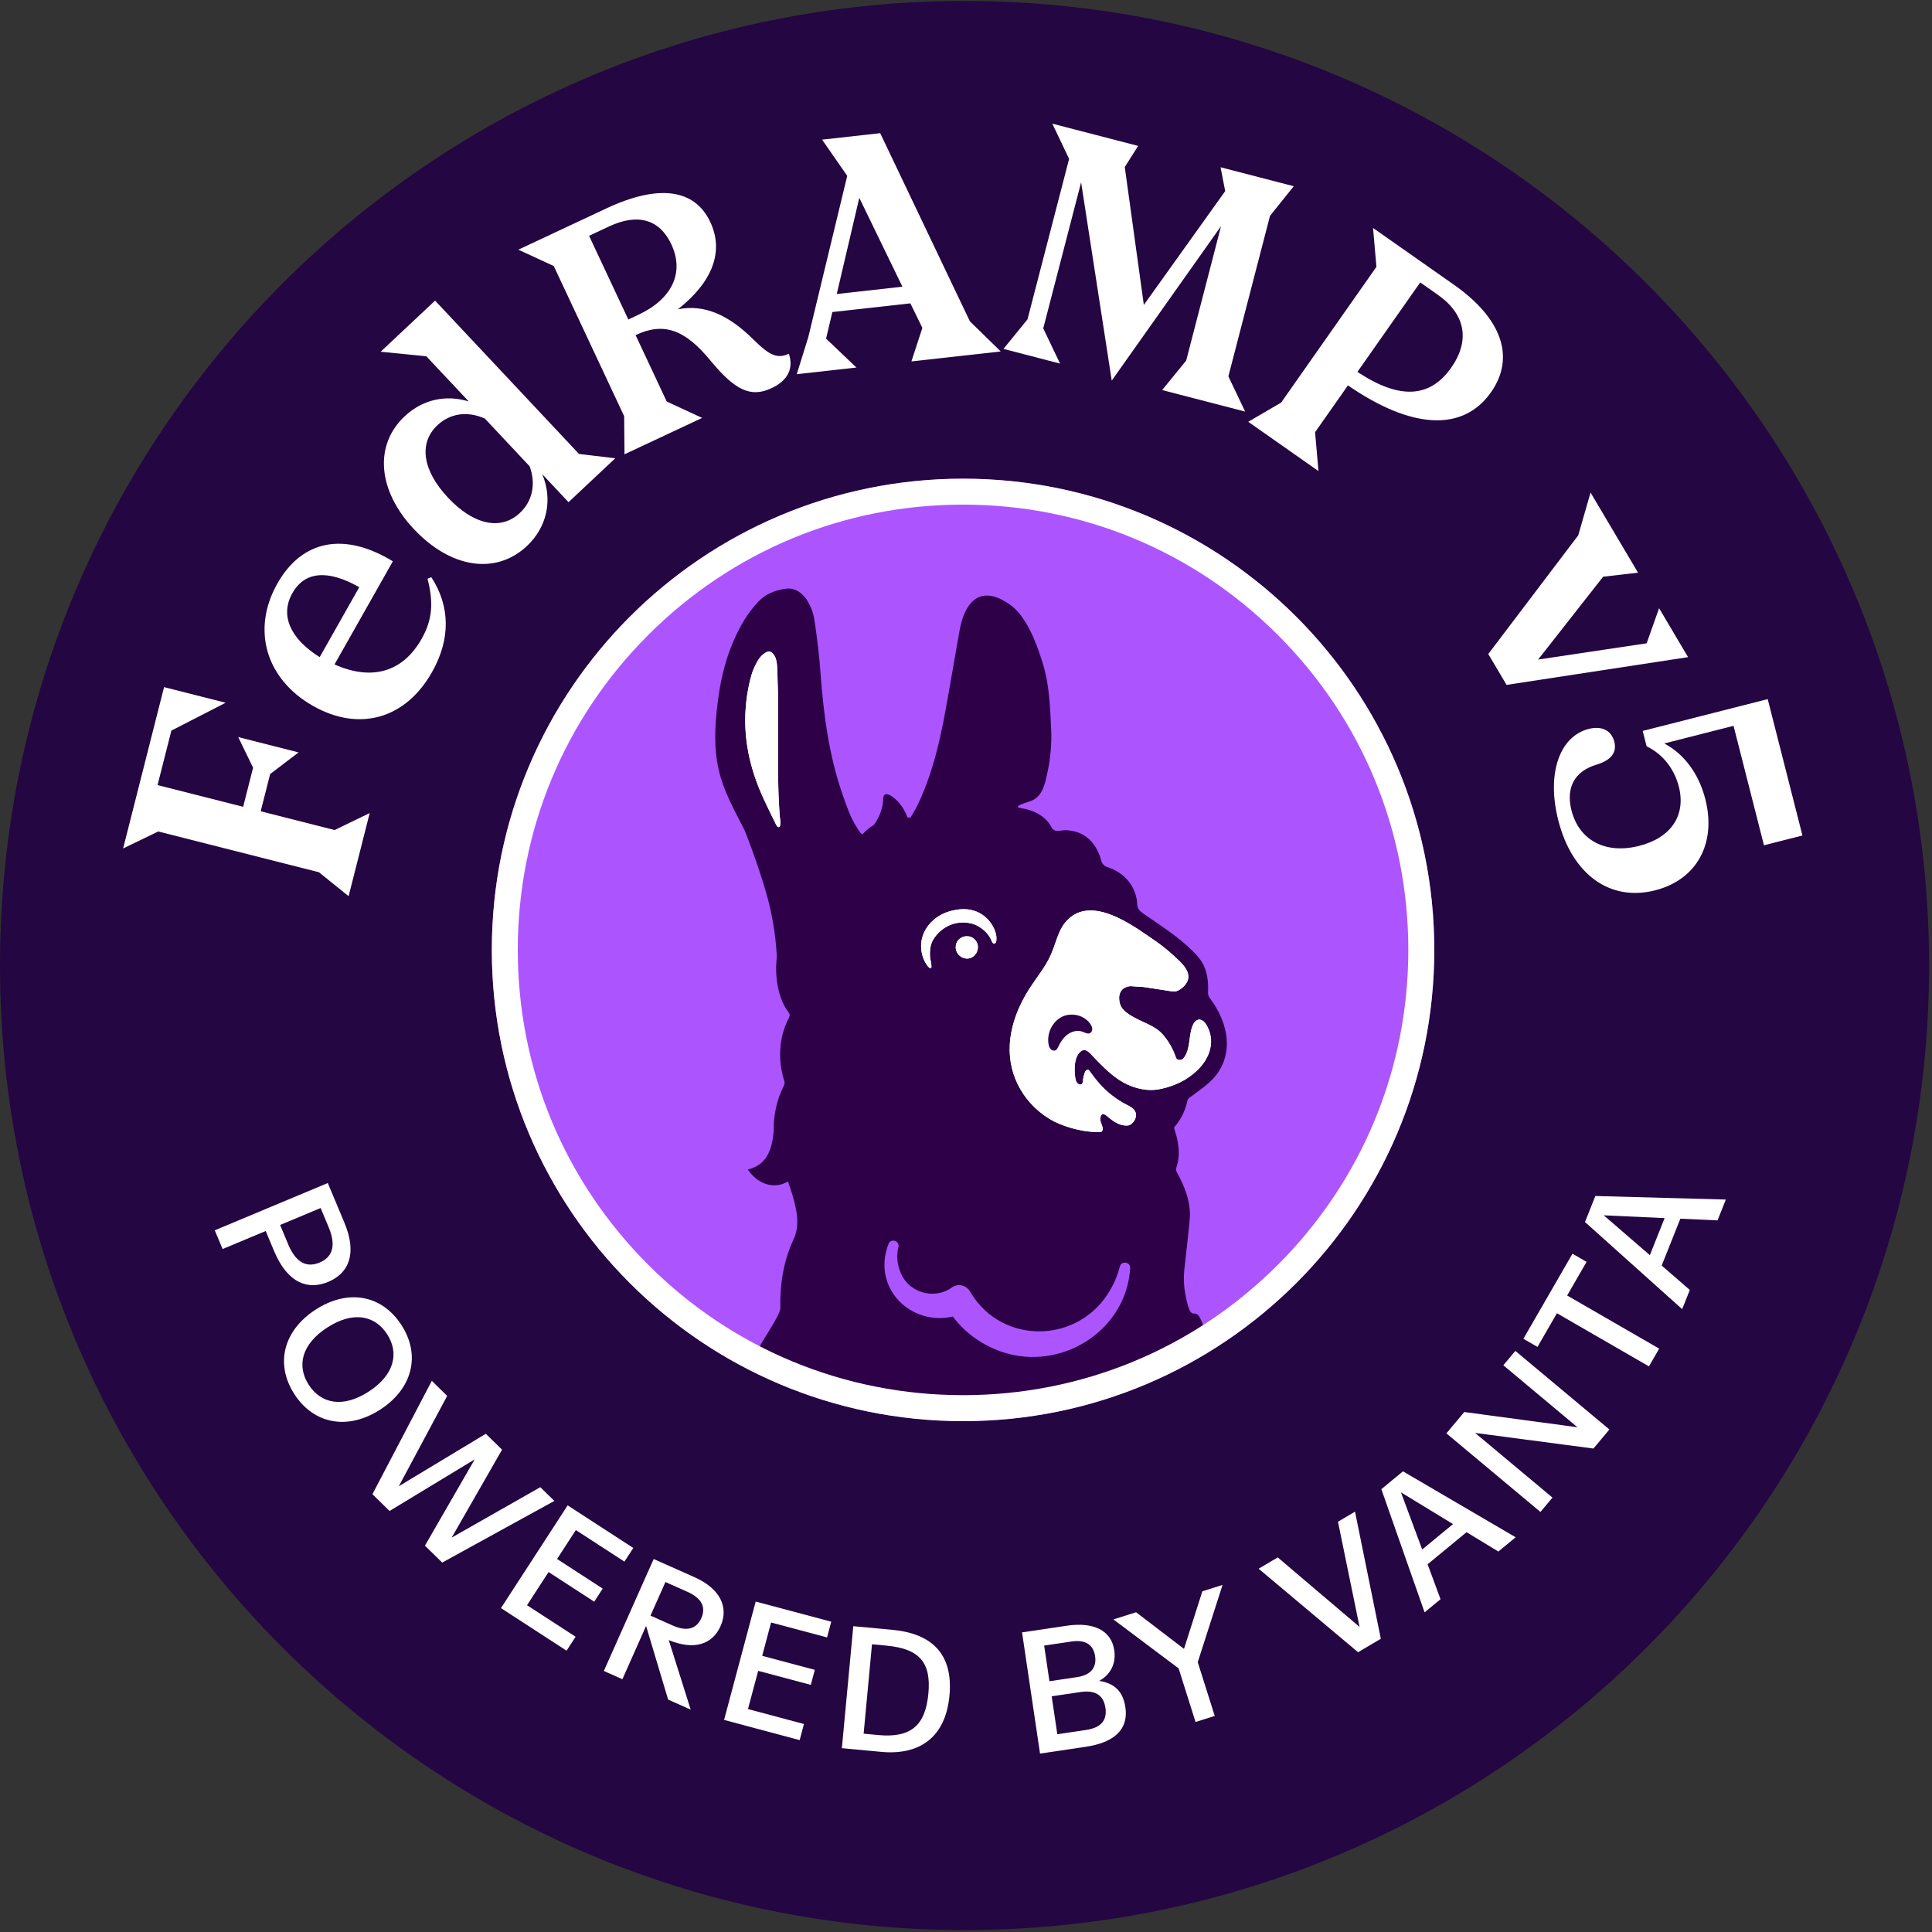 <svg width="596" height="596" viewBox="0 0 596 596" fill="none" xmlns="http://www.w3.org/2000/svg">
<rect x="0" y="0" width="596" height="596" fill="#333333" stroke="none"/>
<g clip-path="url(#clip0_9684_108)">
<path d="M297.55 590.4C459.121 590.4 590.1 459.421 590.1 297.85C590.1 136.279 459.121 5.3 297.55 5.3C135.979 5.3 5 136.279 5 297.85C5 459.421 135.979 590.4 297.55 590.4Z" fill="#240642" stroke="#240642" stroke-width="10" stroke-miterlimit="10"/>
<path d="M297.09 438.4C377.376 438.4 442.46 373.316 442.46 293.03C442.46 212.744 377.376 147.66 297.09 147.66C216.804 147.66 151.72 212.744 151.72 293.03C151.72 373.316 216.804 438.4 297.09 438.4Z" fill="#AC55FF"/>
<path d="M303.26 433.22C329.49 433.38 327.2 431.51 349.87 421.98C360.56 417.3 365.33 414.31 365.33 414.31C361.89 412.45 373.55 415.91 371.11 408.77C368.5 401.11 367.77 409.98 365.73 399.62C365.18 396.85 365.08 394 365.4 391.19C365.96 386.29 366.78 379.06 367.04 375.8C367.43 370.85 365.34 365.74 363 361.55C362.82 361.18 362.76 360.62 362.89 360.23C364.22 356.18 363.62 352.27 362.29 348.33C362.23 348.16 362.21 347.99 362.21 347.79C364.03 345.71 365.38 343.21 366.06 340.54C366.22 339.91 366.32 339.47 366.45 339.1C366.55 338.97 366.67 338.85 366.78 338.76C370.18 336.13 373.9 334 376.26 330.06C380.51 322.95 378.12 314.57 373.5 308.29C373.23 307.92 372.93 307.53 372.79 307.09C372.63 306.59 372.66 306.05 372.68 305.53C372.79 302.57 372.36 299.5 370.86 296.94C370.09 295.64 369.07 294.5 367.98 293.44C363.48 288.94 358.03 285.54 352.81 281.9C352.09 281.4 351.26 280.75 350.97 279.88C350.71 279.16 350.83 278.24 350.68 277.45C350.38 275.85 349.8 274.3 348.93 272.93C347.16 270.15 344.35 268.32 341.25 267.34C340.63 267.14 339.94 266.34 339.78 265.68C338.93 262.32 337.1 259.14 333.98 257.45C332.48 256.63 330.79 256.22 329.1 256.11C327.23 255.99 325.33 257.09 324.34 255.14C322.58 251.68 318.68 249.82 314.8 249.27C314.61 249.22 314.43 249.16 314.23 249.1C314.11 249.06 313.98 249 313.91 248.91C314 248.74 314.19 248.58 314.35 248.49C315.64 247.78 317.12 247.49 318.47 246.9C321.88 245.39 322.53 241.02 323.24 237.74C323.67 235.74 323.96 233.72 324.12 231.68C324.32 229.49 324.38 227.28 324.27 225.09C323.96 218.08 323.73 211.05 321.58 204.3C319.98 199.27 318.2 194.3 315.04 189.98C314.04 188.62 312.84 187.41 311.46 186.45C304.7 181.72 300.38 183.62 297.95 188.36C296.35 191.48 295.95 194.94 295.34 198.34C293.84 206.68 292.49 215.07 290.87 223.41C290.78 223.82 290.7 224.25 290.59 224.67C289.26 231.18 287.55 237.64 285.06 243.81C283.88 246.71 282.58 249.67 280.78 252.27L279.96 252.16C279.23 250.26 278.22 248.51 276.75 247.01C276.06 246.32 273.95 244.36 272.87 245.2C272.33 245.61 272.49 246.55 272.43 247.14C272.36 247.88 272.22 248.63 272.03 249.36C271.65 250.82 271.04 252.21 270.24 253.49C270.02 253.86 269.78 254.2 269.51 254.55C269.45 254.58 269.38 254.61 269.31 254.65C268.08 255.39 267 256.33 266.06 257.39C265.94 257.33 265.81 257.24 265.64 257.1C265.59 257.07 265.54 257.01 265.49 256.96C265.23 256.6 264.97 256.24 264.71 255.88C264.55 255.62 264.41 255.38 264.28 255.17C262.29 252.11 261.15 248.57 259.94 245.14C255.65 232.86 254.04 220.11 253.09 207.22C252.73 202.14 252.08 197.08 251.36 192.03C251.09 190.1 250.65 188.19 249.7 186.51C249.19 185.38 248.51 184.33 247.52 183.4C246.04 182.02 244.46 181.35 242.44 181.61C239.1 182.05 236.08 183.24 233.79 185.76C232.28 187.41 230.88 189.2 229.71 191.09C224.81 199.15 222.4 208.02 221.32 217.32C220.52 224.03 220.18 230.69 221.69 237.38C223.2 244.1 226.65 250.1 229.72 256.18C229.72 256.18 233.17 264.68 236.15 274.71C238.1 281.27 239.26 288.04 239.63 294.85C239.55 295.95 239.49 297.03 239.43 298.13C239.43 298.13 239 306.83 243.28 312.31C243.65 312.77 243.69 313.41 243.4 313.93C242.07 316.38 238.84 323.78 242 333.69C242.14 334.12 241.92 334.74 241.71 335.16C238.48 341.53 238.7 347.77 238.7 347.77C238.7 348.21 238.68 348.67 238.66 349.15C237.93 357.07 235.01 359.61 230.69 360.8C234.42 366.23 239.79 366.56 243.09 364.45C246.38 373.86 246.7 378.29 244.74 382.48C241.68 389.04 240.56 396.29 240.72 403.52C240.77 405.99 233.34 415.89 233.07 418.23C232.06 427.04 246.87 423.71 245.49 426.44C242.32 432.72 255.68 426.64 263.35 432.97L303.22 433.22H303.26ZM311.17 417.65C304.34 415.87 298.18 411.81 293.94 406.14C280.94 409.13 268.82 397.29 274.12 383.66C274.93 381.89 277.6 382.82 277.15 384.7C276.53 387.13 276.74 389.7 277.6 391.97C279.81 398.67 288.05 401.19 293.62 397.19C295.68 395.69 298.38 396.59 299.47 398.79C309.31 415.14 332.98 414.47 342.43 398.03C343.81 395.74 344.79 393.27 345.48 390.68C345.96 388.84 348.75 389.28 348.65 391.18C347.55 409.72 328.92 422.24 311.17 417.66V417.65Z" fill="#2D0048"/>
<path d="M286.7 298.52C286.7 298.52 286.79 298.59 286.84 298.61C286.93 298.66 287.03 298.7 287.13 298.67C287.3 298.62 287.34 298.4 287.34 298.22C287.34 297.04 286.93 295.95 286.88 294.78C286.82 293.52 286.94 292.25 287.33 291.05C287.65 290.06 288.33 289.12 289 288.33C290.39 286.7 292.28 285.49 294.35 284.93C295.53 284.61 296.77 284.51 297.99 284.61C299.08 284.7 300.21 284.95 301.19 285.43C301.82 285.74 302.41 286.1 302.97 286.52C303.85 287.19 304.62 287.99 305.22 288.92C305.52 289.38 305.76 289.87 305.97 290.38C306.14 290.79 306.45 291.31 306.95 291C307.23 290.83 307.32 290.47 307.36 290.15C307.47 289.24 307.33 288.33 307.04 287.45V287.43C306.83 286.79 306.54 286.18 306.2 285.6C306.09 285.4 305.97 285.21 305.84 285.02C304.38 282.8 302.08 281.19 299.45 280.68C297.56 280.31 295.59 280.46 293.72 280.92C292.67 281.18 291.64 281.53 290.67 282.01C290.37 282.16 290.08 282.32 289.8 282.49C287.15 284.08 285.08 286.61 284.39 289.65C283.78 292.38 284.34 295.34 285.91 297.66C286.13 297.99 286.38 298.3 286.71 298.52H286.7Z" fill="white"/>
<path d="M240.59 252.16C240.57 251.67 240.52 251.19 240.49 250.71C240.47 250.49 240.46 250.27 240.44 250.05C240.41 249.66 240.39 249.27 240.37 248.89C240.3 247.76 240.25 246.63 240.2 245.49C240.17 245 240.16 244.52 240.15 244.03C240.08 241.84 240.04 239.64 240.02 237.45C240.02 236.7 240.01 235.95 240.02 235.2C240.01 233.95 240.01 232.71 240.02 231.47C240.02 230.22 240.03 228.97 240.03 227.72L240.06 223.37C240.06 221.93 240.06 220.49 240.06 219.04C240.06 218.51 240.06 217.98 240.06 217.46C240.06 216.71 240.05 215.97 240.04 215.22C240 213.22 239.96 211.22 239.87 209.21C239.79 207.36 239.89 205.34 239.44 203.54C239.28 202.88 238.99 202.25 238.55 201.75C238.47 201.66 238.39 201.56 238.3 201.48C238.01 201.22 237.66 201.01 237.28 200.99C236.89 200.97 236.52 201.15 236.18 201.35C234.59 202.3 233.82 203.66 233.03 205.26C232.89 205.53 232.76 205.81 232.64 206.08C232.33 206.78 232.06 207.49 231.86 208.2C231.63 209.01 231.42 209.83 231.23 210.64C231.18 210.86 231.13 211.07 231.09 211.28C231 211.71 230.91 212.15 230.83 212.58C230.76 212.92 230.7 213.25 230.65 213.59C230.6 213.91 230.54 214.23 230.49 214.55C230.43 214.92 230.38 215.3 230.34 215.66C230.32 215.81 230.3 215.97 230.28 216.14C230.25 216.31 230.24 216.48 230.22 216.66C230.22 216.67 230.22 216.69 230.22 216.72C230.18 217.08 230.15 217.44 230.12 217.8C230.08 218.19 230.06 218.57 230.03 218.95C230.02 219.06 230.02 219.17 230.01 219.29C229.98 219.68 229.96 220.07 229.95 220.46C229.67 228.45 231.29 236.32 234.54 244.03C235.12 245.4 235.73 246.75 236.37 248.1C237.01 249.44 237.66 250.78 238.31 252.11C238.37 252.21 238.42 252.32 238.47 252.43C238.69 252.87 238.9 253.31 239.12 253.75C239.28 254.08 239.42 254.44 239.64 254.75C239.68 254.8 239.71 254.86 239.76 254.91C239.9 255.06 240.07 255.19 240.26 255.17C240.41 255.15 240.53 255.05 240.6 254.91C240.67 254.79 240.7 254.64 240.72 254.49C240.76 254.2 240.77 253.9 240.76 253.6C240.76 253.36 240.73 253.11 240.71 252.87C240.69 252.64 240.64 252.4 240.64 252.17L240.59 252.16Z" fill="white"/>
<path d="M372.03 315.93C371.63 315.29 371.03 314.73 370.31 314.58C370.19 314.55 370.06 314.54 369.95 314.53C369.14 314.62 368.49 315.2 368.12 315.99C366.62 319.12 367.38 323.09 365.47 326C365.24 326.35 364.96 326.69 364.59 326.88C364.3 327.02 363.94 327.05 363.64 326.93C363.54 326.93 363.44 326.91 363.35 326.87C363.26 326.84 363.17 326.79 363.09 326.72C362.86 326.51 362.75 326.21 362.65 325.91C361.81 323.47 360.5 321.2 358.82 319.25C357.14 317.29 355.02 316.35 352.7 315.26C351 314.46 349.26 313.67 347.75 312.53C346.07 311.28 345.34 310.12 345.26 308.03C345.25 307.76 345.26 307.5 345.3 307.25C345.3 307.17 345.33 307.1 345.34 307.03C345.37 306.86 345.41 306.69 345.47 306.54C345.5 306.47 345.52 306.39 345.55 306.32C345.62 306.15 345.7 305.99 345.79 305.84C345.82 305.8 345.83 305.75 345.86 305.71C345.98 305.54 346.11 305.38 346.26 305.24C346.32 305.18 346.4 305.12 346.47 305.06C346.57 304.98 346.66 304.91 346.77 304.84C346.85 304.79 346.94 304.73 347.03 304.69C347.14 304.63 347.26 304.59 347.38 304.54C347.47 304.51 347.55 304.47 347.65 304.44C348.18 304.25 348.79 304.18 349.46 304.26C350.57 304.41 351.73 304.34 352.84 304.49C355.41 304.85 357.96 305.29 360.54 305.68C361.28 305.79 362.08 305.95 362.78 305.82C363.42 305.62 364.08 305.26 364.66 304.79C364.67 304.79 364.68 304.77 364.69 304.76C364.87 304.61 365.05 304.46 365.21 304.29C365.25 304.25 365.28 304.21 365.32 304.17C365.45 304.03 365.59 303.88 365.7 303.73C365.76 303.65 365.81 303.57 365.86 303.49C365.94 303.37 366.03 303.25 366.1 303.12C366.17 302.99 366.22 302.86 366.28 302.74C366.32 302.65 366.37 302.57 366.4 302.48C366.48 302.26 366.54 302.04 366.57 301.81C366.96 299.08 364.13 296.71 362.35 295.05C360.1 292.95 357.62 291.04 355.05 289.32C354.58 289.01 354.11 288.68 353.64 288.36C347.2 283.93 335.73 276.49 328.88 284.28C328.65 284.54 328.44 284.8 328.25 285.07C328.17 285.19 328.09 285.31 328.02 285.43C327.91 285.59 327.8 285.75 327.7 285.91C327.57 286.12 327.45 286.35 327.33 286.57C327.29 286.64 327.25 286.72 327.21 286.79C327.06 287.09 326.91 287.39 326.78 287.7C325.84 289.88 325.22 292.24 324.26 294.41C324.26 294.41 324.26 294.43 324.25 294.43C324.23 294.47 324.22 294.51 324.2 294.55C322.58 298.22 319.97 301.34 317.78 304.7C314.38 309.93 311.93 315.9 311.54 322.12C310.91 332.14 316.33 341.25 325.14 345.94C325.24 345.99 325.32 346.03 325.42 346.08C325.9 346.31 326.39 346.52 326.89 346.72C327.03 346.78 327.17 346.83 327.3 346.89C327.69 347.05 328.09 347.2 328.5 347.34C328.63 347.38 328.75 347.43 328.88 347.47C329.97 347.84 331.09 348.17 332.23 348.43C332.28 348.44 332.33 348.45 332.38 348.46C332.94 348.59 333.5 348.7 334.06 348.8C334.09 348.8 334.12 348.81 334.15 348.82C335.98 349.13 337.84 349.28 339.67 349.24C340.11 348.96 340.32 348.48 340.13 347.71C340 347.17 339.73 346.66 339.58 346.12C339.44 345.6 339.42 345.05 339.53 344.52C339.58 344.26 339.67 343.99 339.89 343.83C340.36 343.48 341 343.87 341.45 344.24C342.54 345.16 343.66 346.08 344.96 346.66C346.06 347.15 347.32 347.37 348.47 347.11C348.67 346.98 348.87 346.84 349.06 346.69C349.25 346.53 349.43 346.36 349.6 346.17C350.3 345.36 350.67 344.2 350.33 343.19C350.28 343.04 350.21 342.89 350.13 342.75C350.09 342.67 350.03 342.6 349.98 342.52C349.94 342.47 349.91 342.42 349.87 342.37C349.79 342.27 349.7 342.18 349.61 342.09C349.59 342.07 349.58 342.06 349.56 342.04C349.45 341.94 349.34 341.84 349.22 341.75C348.68 341.37 348.05 341.05 347.47 340.75C345.89 339.94 344.39 338.96 342.99 337.86C342.3 337.32 341.63 336.75 340.99 336.15C340.35 335.55 339.74 334.92 339.16 334.26C338.08 333.03 337.12 331.75 336.16 330.44C336.07 330.32 335.97 330.2 335.86 330.1C335.82 330.08 335.78 330.05 335.73 330.04C335.48 329.97 335.2 330.09 335.02 330.28C334.84 330.47 334.74 330.72 334.64 330.96C334.38 331.67 334.2 332.42 334.11 333.18C334.04 333.74 334.11 334.52 333.33 334.58C332.97 334.61 332.63 334.41 332.39 334.13C332.3 334.04 332.21 333.95 332.14 333.84C331.91 333.48 331.82 333.05 331.75 332.62C331.57 331.52 331.51 330.41 331.55 329.3C331.61 327.78 331.89 326.2 332.8 324.98C333.27 324.35 334 323.81 334.77 323.95C334.96 323.99 335.14 324.07 335.32 324.17C335.85 324.44 336.33 324.96 336.7 325.36C339.37 328.17 342.07 331.03 345.31 333.17C345.73 333.45 346.16 333.71 346.6 333.95C347.01 334.17 347.42 334.38 347.84 334.57C347.9 334.6 347.96 334.63 348.03 334.66C348.43 334.84 348.84 335.01 349.26 335.16C349.34 335.19 349.42 335.22 349.49 335.24C349.91 335.39 350.33 335.52 350.75 335.64C350.81 335.66 350.88 335.67 350.95 335.69C351.84 335.93 352.75 336.09 353.67 336.18C353.74 336.18 353.8 336.19 353.87 336.2C354.31 336.24 354.75 336.25 355.19 336.25C355.27 336.25 355.35 336.25 355.44 336.25C355.88 336.24 356.32 336.21 356.76 336.16C356.83 336.16 356.89 336.14 356.96 336.13C357.42 336.07 357.88 335.99 358.34 335.89C362.33 334.97 366.03 333.33 369.21 330.34C373.28 326.54 375.2 321.03 372.06 315.94L372.03 315.93Z" fill="white"/>
<path d="M301.23 290.52C300.97 290.06 300.62 289.69 300.21 289.41C300.16 289.38 300.12 289.34 300.07 289.31C299.97 289.25 299.86 289.2 299.76 289.15C299.68 289.11 299.61 289.08 299.53 289.05C299.43 289.01 299.34 288.98 299.24 288.95C299.14 288.92 299.03 288.9 298.93 288.88C298.84 288.86 298.75 288.85 298.66 288.84C298.53 288.83 298.4 288.82 298.26 288.83C298.19 288.83 298.11 288.83 298.04 288.83C297.83 288.84 297.61 288.87 297.4 288.93C295.5 289.41 294.43 291.27 294.97 293.19C295.03 293.4 295.11 293.6 295.21 293.79C295.31 293.98 295.43 294.16 295.56 294.33C296.4 295.38 297.83 295.96 299.13 295.62C300.96 295.14 302.09 293.12 301.56 291.28C301.48 291.01 301.37 290.76 301.24 290.53L301.23 290.52Z" fill="white"/>
<path d="M240.68 254.47C240.66 254.62 240.63 254.76 240.56 254.89C240.49 255.02 240.37 255.13 240.22 255.15C240.03 255.17 239.86 255.04 239.72 254.89C239.68 254.84 239.64 254.78 239.6 254.73C239.38 254.42 239.24 254.07 239.08 253.73C238.86 253.29 238.65 252.85 238.43 252.41C238.38 252.31 238.33 252.2 238.27 252.09C237.62 250.75 236.96 249.42 236.33 248.08C235.69 246.74 235.08 245.38 234.5 244.01C231.25 236.29 229.63 228.43 229.91 220.44C229.92 220.05 229.94 219.66 229.97 219.27C229.97 219.15 229.97 219.04 229.99 218.93C230.02 218.55 230.04 218.16 230.08 217.78C230.11 217.42 230.14 217.06 230.18 216.7C230.18 216.68 230.18 216.66 230.18 216.64C230.2 216.46 230.21 216.3 230.24 216.12C230.26 215.96 230.28 215.8 230.3 215.64C230.34 215.28 230.4 214.9 230.45 214.53C230.5 214.21 230.56 213.89 230.61 213.57C230.66 213.23 230.72 212.9 230.79 212.56C230.88 212.13 230.96 211.69 231.05 211.26C231.09 211.05 231.14 210.83 231.19 210.62C231.38 209.81 231.58 209 231.82 208.18C232.02 207.46 232.28 206.75 232.6 206.06C232.72 205.79 232.85 205.51 232.99 205.24C233.78 203.64 234.56 202.28 236.14 201.33C236.48 201.13 236.85 200.95 237.24 200.97C237.62 200.99 237.97 201.19 238.26 201.46C238.35 201.54 238.43 201.64 238.51 201.73C238.95 202.23 239.24 202.86 239.4 203.52C239.84 205.32 239.75 207.34 239.83 209.19C239.91 211.19 239.96 213.2 240 215.2C240 215.95 240.02 216.69 240.02 217.44C240.02 217.97 240.02 218.5 240.02 219.02C240.02 220.47 240.02 221.91 240.02 223.35L239.99 227.7C239.99 228.95 239.98 230.2 239.98 231.45C239.98 232.69 239.98 233.94 239.98 235.18C239.98 235.93 239.98 236.68 239.98 237.43C240 239.63 240.04 241.82 240.11 244.01C240.12 244.5 240.14 244.98 240.16 245.47C240.21 246.6 240.26 247.74 240.33 248.87C240.35 249.26 240.37 249.65 240.4 250.03C240.41 250.25 240.43 250.47 240.45 250.69C240.48 251.18 240.54 251.66 240.55 252.14C240.55 252.37 240.6 252.61 240.62 252.84C240.65 253.08 240.67 253.33 240.67 253.57C240.68 253.87 240.67 254.17 240.63 254.46L240.68 254.47Z" fill="white"/>
<path d="M284.39 289.65C285.07 286.61 287.15 284.07 289.8 282.49C290.08 282.32 290.37 282.16 290.67 282.01C291.64 281.53 292.67 281.17 293.72 280.92C295.59 280.46 297.56 280.31 299.45 280.68C302.08 281.19 304.38 282.8 305.84 285.02C305.96 285.21 306.08 285.4 306.2 285.6C306.54 286.18 306.83 286.8 307.04 287.43V287.45C307.33 288.32 307.47 289.23 307.36 290.15C307.32 290.47 307.23 290.83 306.95 291C306.45 291.3 306.14 290.78 305.97 290.38C305.75 289.87 305.52 289.39 305.22 288.92C304.62 288 303.85 287.19 302.97 286.52C302.42 286.1 301.82 285.73 301.19 285.43C300.21 284.95 299.08 284.71 297.99 284.61C296.77 284.51 295.53 284.61 294.35 284.93C292.28 285.49 290.4 286.7 289 288.33C288.33 289.12 287.64 290.06 287.33 291.05C286.94 292.25 286.82 293.52 286.88 294.78C286.93 295.94 287.34 297.04 287.34 298.22C287.34 298.4 287.3 298.62 287.13 298.67C287.03 298.7 286.93 298.66 286.84 298.61C286.79 298.58 286.75 298.55 286.7 298.52C286.38 298.3 286.12 297.99 285.9 297.66C284.33 295.35 283.77 292.38 284.38 289.65H284.39Z" fill="white"/>
<path d="M299.12 295.61C297.83 295.95 296.39 295.38 295.55 294.32C295.42 294.15 295.3 293.97 295.2 293.78C295.1 293.59 295.02 293.39 294.96 293.18C294.41 291.26 295.49 289.4 297.39 288.92C297.61 288.87 297.82 288.84 298.03 288.82C298.11 288.82 298.18 288.82 298.25 288.82C298.38 288.82 298.52 288.82 298.65 288.83C298.74 288.83 298.83 288.86 298.92 288.87C299.03 288.89 299.13 288.91 299.23 288.94C299.33 288.97 299.43 289 299.52 289.04C299.6 289.07 299.68 289.11 299.75 289.14C299.86 289.19 299.96 289.24 300.06 289.3C300.11 289.33 300.15 289.36 300.2 289.4C300.61 289.68 300.96 290.06 301.22 290.51C301.35 290.74 301.46 290.99 301.54 291.26C302.07 293.1 300.94 295.11 299.11 295.6L299.12 295.61Z" fill="white"/>
<path d="M356.92 336.12C356.85 336.12 356.79 336.14 356.72 336.15C356.28 336.2 355.84 336.23 355.4 336.24C355.32 336.24 355.24 336.24 355.15 336.24C354.71 336.24 354.27 336.23 353.83 336.19C353.76 336.19 353.7 336.18 353.63 336.17C352.71 336.08 351.8 335.92 350.91 335.68C350.84 335.66 350.78 335.65 350.71 335.63C350.29 335.51 349.87 335.38 349.45 335.23C349.37 335.2 349.29 335.17 349.22 335.15C348.81 335 348.4 334.83 347.99 334.65C347.93 334.62 347.87 334.59 347.8 334.56C347.38 334.37 346.97 334.16 346.56 333.94C346.12 333.69 345.69 333.43 345.27 333.16C342.02 331.02 339.33 328.17 336.66 325.35C336.29 324.96 335.81 324.43 335.28 324.16C335.1 324.05 334.92 323.97 334.73 323.94C333.96 323.8 333.22 324.34 332.76 324.97C331.85 326.19 331.57 327.77 331.51 329.29C331.47 330.4 331.54 331.52 331.71 332.61C331.78 333.03 331.87 333.47 332.1 333.83C332.17 333.94 332.25 334.03 332.35 334.12C332.59 334.4 332.93 334.59 333.29 334.57C334.06 334.51 334 333.73 334.07 333.17C334.16 332.41 334.34 331.67 334.6 330.95C334.69 330.71 334.79 330.46 334.98 330.27C335.16 330.08 335.43 329.96 335.69 330.03C335.74 330.04 335.78 330.06 335.82 330.09C335.93 330.19 336.03 330.31 336.12 330.43C337.08 331.75 338.04 333.03 339.12 334.25C339.7 334.91 340.31 335.54 340.95 336.14C341.59 336.74 342.26 337.31 342.95 337.85C344.35 338.96 345.85 339.93 347.43 340.74C348.02 341.04 348.64 341.35 349.18 341.74C349.3 341.83 349.41 341.93 349.52 342.03C349.54 342.05 349.55 342.06 349.57 342.08C349.66 342.17 349.75 342.26 349.83 342.36C349.87 342.41 349.9 342.46 349.94 342.51C349.99 342.58 350.05 342.66 350.09 342.74C350.17 342.88 350.23 343.02 350.29 343.18C350.63 344.19 350.26 345.35 349.56 346.16C349.4 346.35 349.22 346.52 349.02 346.68C348.83 346.83 348.64 346.97 348.43 347.1C347.27 347.36 346.01 347.14 344.92 346.65C343.62 346.07 342.5 345.15 341.41 344.23C340.96 343.85 340.31 343.47 339.85 343.82C339.64 343.98 339.55 344.25 339.49 344.51C339.39 345.04 339.4 345.59 339.54 346.11C339.68 346.65 339.95 347.15 340.09 347.7C340.28 348.48 340.07 348.95 339.63 349.23C337.79 349.27 335.93 349.12 334.11 348.81C334.08 348.81 334.05 348.8 334.02 348.79C333.46 348.69 332.9 348.58 332.34 348.45C332.29 348.44 332.24 348.43 332.19 348.42C331.05 348.16 329.93 347.83 328.84 347.46C328.71 347.42 328.59 347.37 328.46 347.33C328.06 347.19 327.66 347.04 327.26 346.88C327.12 346.83 326.98 346.77 326.85 346.71C326.35 346.5 325.86 346.29 325.38 346.07C325.28 346.02 325.2 345.98 325.1 345.93C316.29 341.24 310.88 332.13 311.5 322.11C311.89 315.89 314.33 309.92 317.74 304.69C319.93 301.33 322.54 298.21 324.16 294.54C324.18 294.5 324.19 294.46 324.21 294.42C324.21 294.42 324.21 294.4 324.22 294.4C325.18 292.23 325.8 289.87 326.74 287.69C326.88 287.38 327.02 287.08 327.17 286.78C327.21 286.71 327.25 286.63 327.29 286.56C327.41 286.34 327.53 286.12 327.66 285.9C327.76 285.73 327.87 285.58 327.98 285.42C328.06 285.3 328.13 285.18 328.21 285.06C328.41 284.79 328.62 284.52 328.84 284.27C335.69 276.47 347.16 283.91 353.6 288.35C354.07 288.68 354.55 289 355.01 289.31C357.58 291.03 360.05 292.94 362.31 295.04C364.09 296.7 366.92 299.07 366.53 301.8C366.5 302.02 366.44 302.25 366.36 302.47C366.33 302.56 366.28 302.64 366.24 302.73C366.18 302.86 366.13 302.99 366.06 303.11C365.99 303.24 365.9 303.36 365.82 303.48C365.77 303.56 365.72 303.64 365.66 303.72C365.54 303.87 365.41 304.02 365.28 304.16C365.24 304.2 365.21 304.24 365.17 304.28C365.01 304.45 364.83 304.6 364.65 304.75C364.64 304.75 364.63 304.77 364.62 304.78C364.03 305.25 363.38 305.61 362.74 305.81C362.04 305.94 361.24 305.78 360.5 305.67C357.92 305.28 355.38 304.84 352.8 304.48C351.69 304.33 350.53 304.4 349.42 304.25C348.75 304.16 348.15 304.24 347.61 304.43C347.52 304.46 347.43 304.5 347.34 304.53C347.22 304.57 347.1 304.62 346.99 304.68C346.9 304.73 346.82 304.78 346.73 304.83C346.62 304.9 346.53 304.97 346.43 305.05C346.36 305.11 346.29 305.16 346.22 305.23C346.07 305.37 345.94 305.53 345.82 305.7C345.79 305.74 345.77 305.79 345.75 305.83C345.66 305.98 345.58 306.14 345.51 306.31C345.48 306.38 345.46 306.46 345.43 306.53C345.38 306.69 345.34 306.85 345.3 307.02C345.29 307.09 345.27 307.17 345.26 307.24C345.23 307.49 345.21 307.75 345.22 308.02C345.3 310.12 346.03 311.27 347.71 312.52C349.22 313.66 350.96 314.45 352.66 315.25C354.98 316.34 357.1 317.28 358.78 319.24C360.46 321.19 361.77 323.47 362.61 325.9C362.7 326.2 362.81 326.5 363.05 326.71C363.13 326.77 363.22 326.82 363.31 326.86C363.4 326.89 363.5 326.91 363.6 326.92C363.9 327.04 364.26 327.01 364.55 326.87C364.92 326.68 365.2 326.34 365.43 325.99C367.34 323.08 366.58 319.11 368.08 315.98C368.45 315.19 369.1 314.61 369.91 314.52C370.03 314.52 370.15 314.54 370.27 314.57C371 314.73 371.6 315.28 371.99 315.92C375.13 321.02 373.2 326.52 369.14 330.32C365.96 333.3 362.26 334.95 358.27 335.87C357.81 335.98 357.35 336.05 356.89 336.11L356.92 336.12Z" fill="white"/>
<path d="M327.62 313.67C324.64 315.13 322.94 318.7 323.44 321.98C323.53 322.58 323.71 323.21 324.13 323.65C324.56 324.09 325.3 324.27 325.79 323.91C326.04 323.73 326.19 323.45 326.33 323.17C326.59 322.67 326.86 322.16 327.12 321.66C327.7 320.69 328.4 319.8 329.31 319.13C330.63 318.16 332.41 317.7 333.94 318.27C334.7 318.55 335.53 319.07 336.26 318.7C336.72 318.47 336.96 317.92 336.94 317.4C336.92 316.88 336.69 316.4 336.41 315.97C334.61 313.18 330.58 312.21 327.6 313.67H327.62Z" fill="#2D0048"/>
<path d="M297.09 155.67C333.78 155.67 368.28 169.96 394.22 195.9C420.16 221.84 434.45 256.34 434.45 293.03C434.45 329.72 420.16 364.22 394.22 390.16C368.27 416.11 333.78 430.39 297.09 430.39C260.4 430.39 225.9 416.1 199.96 390.16C174.02 364.22 159.73 329.72 159.73 293.03C159.73 256.34 174.02 221.84 199.96 195.9C225.91 169.95 260.4 155.67 297.09 155.67ZM297.09 147.67C216.81 147.67 151.72 212.75 151.72 293.04C151.72 373.33 216.8 438.41 297.09 438.41C377.38 438.41 442.46 373.33 442.46 293.04C442.46 212.75 377.38 147.67 297.09 147.67Z" fill="white"/>
<path d="M107.54 276.46L98.39 269.08L48.81 256.5L37.98 261.74L50.61 211.97L69.61 216.79L52.87 225.38L48.6 242.19L75.01 248.89L78.07 236.83L73.49 227.38L92.11 232.11L83.34 238.78L80.42 250.27L103.22 256.06L114.05 250.82L107.54 276.47V276.46Z" fill="white"/>
<path d="M103.2 204.97C114.7 210.12 124.28 207.32 130.06 197.09C133.39 191.2 133.79 185.92 131.89 178.53L133.06 178.06C138.96 187.14 138.97 197.28 133.27 207.34C125.07 221.84 110.78 225.8 96.62 217.8C82.03 209.55 77.51 194.27 85.56 180.02C93.18 166.54 106.21 164.01 121.19 173.16L103.19 204.98L103.2 204.97ZM98.62 202.72L110.83 181.14C101.11 175.64 94.01 176.24 90.2 182.98C86.34 189.8 89.48 196.99 98.62 202.72Z" fill="white"/>
<path d="M127.69 163.24C116.49 151.31 115.34 137.33 124.84 128.42C130.41 123.19 137.6 121.68 144.61 123.85L131.53 109.92L117.43 108.5L134.22 92.74L178.62 140.04L189.81 141.37L175.38 154.92L167.27 146.27C170.56 154.07 168.83 162.54 162.55 168.44C152.97 177.43 139.04 175.32 127.7 163.24H127.69ZM163.39 143.85L149.58 129.13C144.25 126.74 138.89 127.47 134.96 131.16C129.1 136.66 130.29 145.09 138.2 153.52C146.11 161.95 154.51 163.74 160.37 158.24C164.3 154.55 165.37 149.25 163.39 143.85Z" fill="white"/>
<path d="M192.65 140.14L192.55 128.39L170.83 82.07L159.91 77.02L187.06 64.29C203.12 56.76 214.31 58.22 219.13 68.52C223.42 77.66 219.72 87.08 209.12 95.41C217.14 93.81 224.69 96.99 232.64 104.95C237.47 109.72 239.9 110.74 243.36 109.12C244.91 113.81 242.93 117.44 237.96 119.77C231.66 122.72 226.81 120.45 219.32 111.41C211.2 101.47 204.67 99.34 196.07 103.37L205.68 123.87L216.6 128.92L192.64 140.15L192.65 140.14ZM181.72 72.74L193.83 98.56L196.94 97.1C207.32 92.23 211.21 84.13 207.09 75.35C203.47 67.63 196.72 65.71 187.85 69.87L181.73 72.74H181.72Z" fill="white"/>
<path d="M245.79 115.44L249.35 104L261.36 54.25L253.61 43.08L271.53 41.08L299.2 99.13L308.72 108.42L281.16 111.49L284.54 101.15L280.84 93.58L256.78 96.26L254.83 104.46L264.2 113.38L245.79 115.43V115.44ZM258.13 90.7L278.39 88.44L265.08 61.03L258.13 90.7Z" fill="white"/>
<path d="M309.55 107.64L316.97 98.53L329.81 49.01L324.63 38.15L351.1 45.01L346.98 51.53L352.86 94.06L377.96 58.96L376.53 51.6L399.11 57.45L391.78 66.59L378.94 116.11L384.12 126.97L358.51 120.33L365.93 111.22L376.68 69.76L342.96 117.41L333.51 56.24L321.83 101.3L327.01 112.16L309.56 107.63L309.55 107.64Z" fill="white"/>
<path d="M385.07 130.12L395.22 124.19L424.61 82.32L423.57 70.33L448.52 87.84C463.36 98.26 467.5 110.26 459.96 121.01C451.4 133.2 435.59 132.52 415.83 118.89L405.69 133.33L406.73 145.32L385.07 130.12ZM438.12 87.13L418.75 114.72C431.73 123.35 441.12 122.76 447.66 113.46C453.57 105.04 452.08 96.93 443.58 90.96L438.13 87.13H438.12Z" fill="white"/>
<path d="M459.12 201.75L486.87 165.14L490.67 151.95L505.31 176.66L494.55 177.91L474.49 203.47L507.97 198.45L511.81 187.63L520.75 202.72L464.76 211.28L459.11 201.75H459.12Z" fill="white"/>
<path d="M506.76 225.48L545.32 215.67L556.03 257.74L544.16 260.76L534.78 223.91L513.41 229.35C519.6 232.63 524.1 238.76 526.08 246.55C529.54 260.13 523.5 271.37 510.58 274.66C496.62 278.21 484.96 269.75 480.71 253.04C477.08 238.79 481 227.18 490.12 224.86C494.11 223.85 497.11 225.31 498 228.82C498.82 232.05 497.12 234.5 492.52 235.88C485.66 237.93 483.02 243.05 484.78 249.98C487.15 259.29 495.32 263.58 505.67 260.94C515.55 258.43 520.15 251.49 517.9 242.66C516.5 237.15 512.91 232.6 507.96 230.22L506.75 225.47L506.76 225.48Z" fill="white"/>
<path d="M101.12 364.95L106.23 377.15C110.32 386.91 107.47 392.85 101.24 395.45C95.06 398.03 88.74 395.94 84.55 385.93L81.97 379.75L68.67 385.32L66.25 379.54L101.12 364.95ZM88.88 383.83C91.4 389.86 94.88 391.04 98.57 389.49C102.31 387.93 103.91 384.62 101.39 378.59L98.91 372.66L86.41 377.89L88.89 383.82L88.88 383.83Z" fill="white"/>
<path d="M97.34 404.02C107.26 397.59 117.74 399.35 123.82 408.73C129.87 418.06 127.24 428.39 117.32 434.83C107.44 441.24 96.89 439.45 90.84 430.12C84.76 420.74 87.46 410.43 97.34 404.02ZM113.73 429.3C121.66 424.16 123.21 417.42 119.42 411.58C115.6 405.69 108.85 404.41 100.92 409.55C93.04 414.66 91.45 421.35 95.27 427.24C99.06 433.08 105.84 434.41 113.73 429.3Z" fill="white"/>
<path d="M171.01 463.02L136.41 482.04L131.09 476.82L146.44 450.2L120.17 466.12L114.89 460.94L133.21 425.97L137.95 430.62L123.03 458.49L149.87 442.3L154.88 447.21L139.34 474.33L166.68 458.78L171 463.01L171.01 463.02Z" fill="white"/>
<path d="M175.12 464.39L195.36 477.53L192.63 481.74L177.64 472.01L171.85 480.93L185.93 490.07L183.31 494.1L169.23 484.96L162.58 495.19L177.57 504.92L174.78 509.22L154.54 496.08L175.12 464.38V464.39Z" fill="white"/>
<path d="M206.11 524.29L199.31 501.59L192 518.02L186.28 515.47L201.65 480.94L214.23 486.54C222.32 490.14 224.83 495.92 222.28 501.65C219.78 507.27 214.14 509.19 206.3 505.95L213.07 527.4L206.11 524.3V524.29ZM200.67 498.4L207.48 501.43C211.72 503.32 214.79 502.67 216.35 499.17C217.89 495.72 216.34 492.96 212.09 491.07L205.28 488.04L200.67 498.4Z" fill="white"/>
<path d="M233.11 494.06L256.43 500.28L255.14 505.13L237.87 500.52L235.13 510.8L251.36 515.13L250.12 519.77L233.89 515.44L230.74 527.23L248.01 531.84L246.69 536.8L223.37 530.58L233.12 494.06H233.11Z" fill="white"/>
<path d="M263.23 501.66L275.33 502.79C287.27 503.91 294.12 510.08 292.9 523.09C291.68 536.1 283.53 541.52 271.86 540.43L259.71 539.29L263.23 501.66ZM270.88 535.24C281.2 536.21 285.49 532.11 286.39 522.48C287.28 512.96 283.78 508.62 273.46 507.66L269 507.24L266.42 534.82L270.88 535.24Z" fill="white"/>
<path d="M315.29 503.57L329.07 501.52C337.24 500.31 342.81 502.86 343.73 509.06C344.4 513.55 342.26 516.81 339.08 518.54C343.44 519.2 346.39 521.44 347.16 526.62C348.3 534.31 342.59 537.73 334.89 538.87L320.84 540.96L315.29 503.57ZM332.24 517.38C335.93 516.83 338.42 514.88 337.83 510.93C337.24 506.92 334.29 505.83 330.6 506.38L322.11 507.64L323.74 518.64L332.23 517.38H332.24ZM335.04 533.67C339.15 533.06 341.65 531.11 341.01 526.83C340.37 522.55 337.41 521.36 333.3 521.97L324.43 523.29L326.17 534.99L335.04 533.67Z" fill="white"/>
<path d="M363.59 514.68L343.47 499.57L350.47 497.36L365.25 508.66L370.91 490.9L377.14 488.93L369.49 512.76L374.73 529.34L368.81 531.21L363.59 514.68Z" fill="white"/>
<path d="M418.01 466.33L425.97 505.54L418.95 509.69L388.27 483.93L394.17 480.44L419.41 501.89L412.75 469.44L418 466.33H418.01Z" fill="white"/>
<path d="M452.4 472.67L440.4 482.56L444.39 493.34L439.47 497.39L426.13 459.39L432.8 453.89L467.56 474.23L462.23 478.63L452.41 472.66L452.4 472.67ZM448.23 470.16L432.18 460.37L438.73 478L448.23 470.17V470.16Z" fill="white"/>
<path d="M467.47 416.74L496.48 440.98L491.56 446.86L455.05 442.04L478.92 461.99L475.21 466.42L446.2 442.18L451.71 435.59L486.63 440.29L463.76 421.17L467.47 416.74Z" fill="white"/>
<path d="M480.29 405.13L474.3 415.51L469.95 413L485.09 386.76L489.44 389.27L483.45 399.65L511.84 416.04L508.68 421.51L480.29 405.12V405.13Z" fill="white"/>
<path d="M518.37 375.96L512.61 390.41L521.29 397.94L518.93 403.86L488.95 376.98L492.15 368.95L532.4 370.05L529.84 376.47L518.36 375.96H518.37ZM513.51 375.77L494.73 374.91L508.96 387.2L513.52 375.76L513.51 375.77Z" fill="white"/>
</g>
<defs>
<clipPath id="clip0_9684_108">
<rect width="595.1" height="595.1" fill="white" transform="translate(0 0.3)"/>
</clipPath>
</defs>
</svg>
